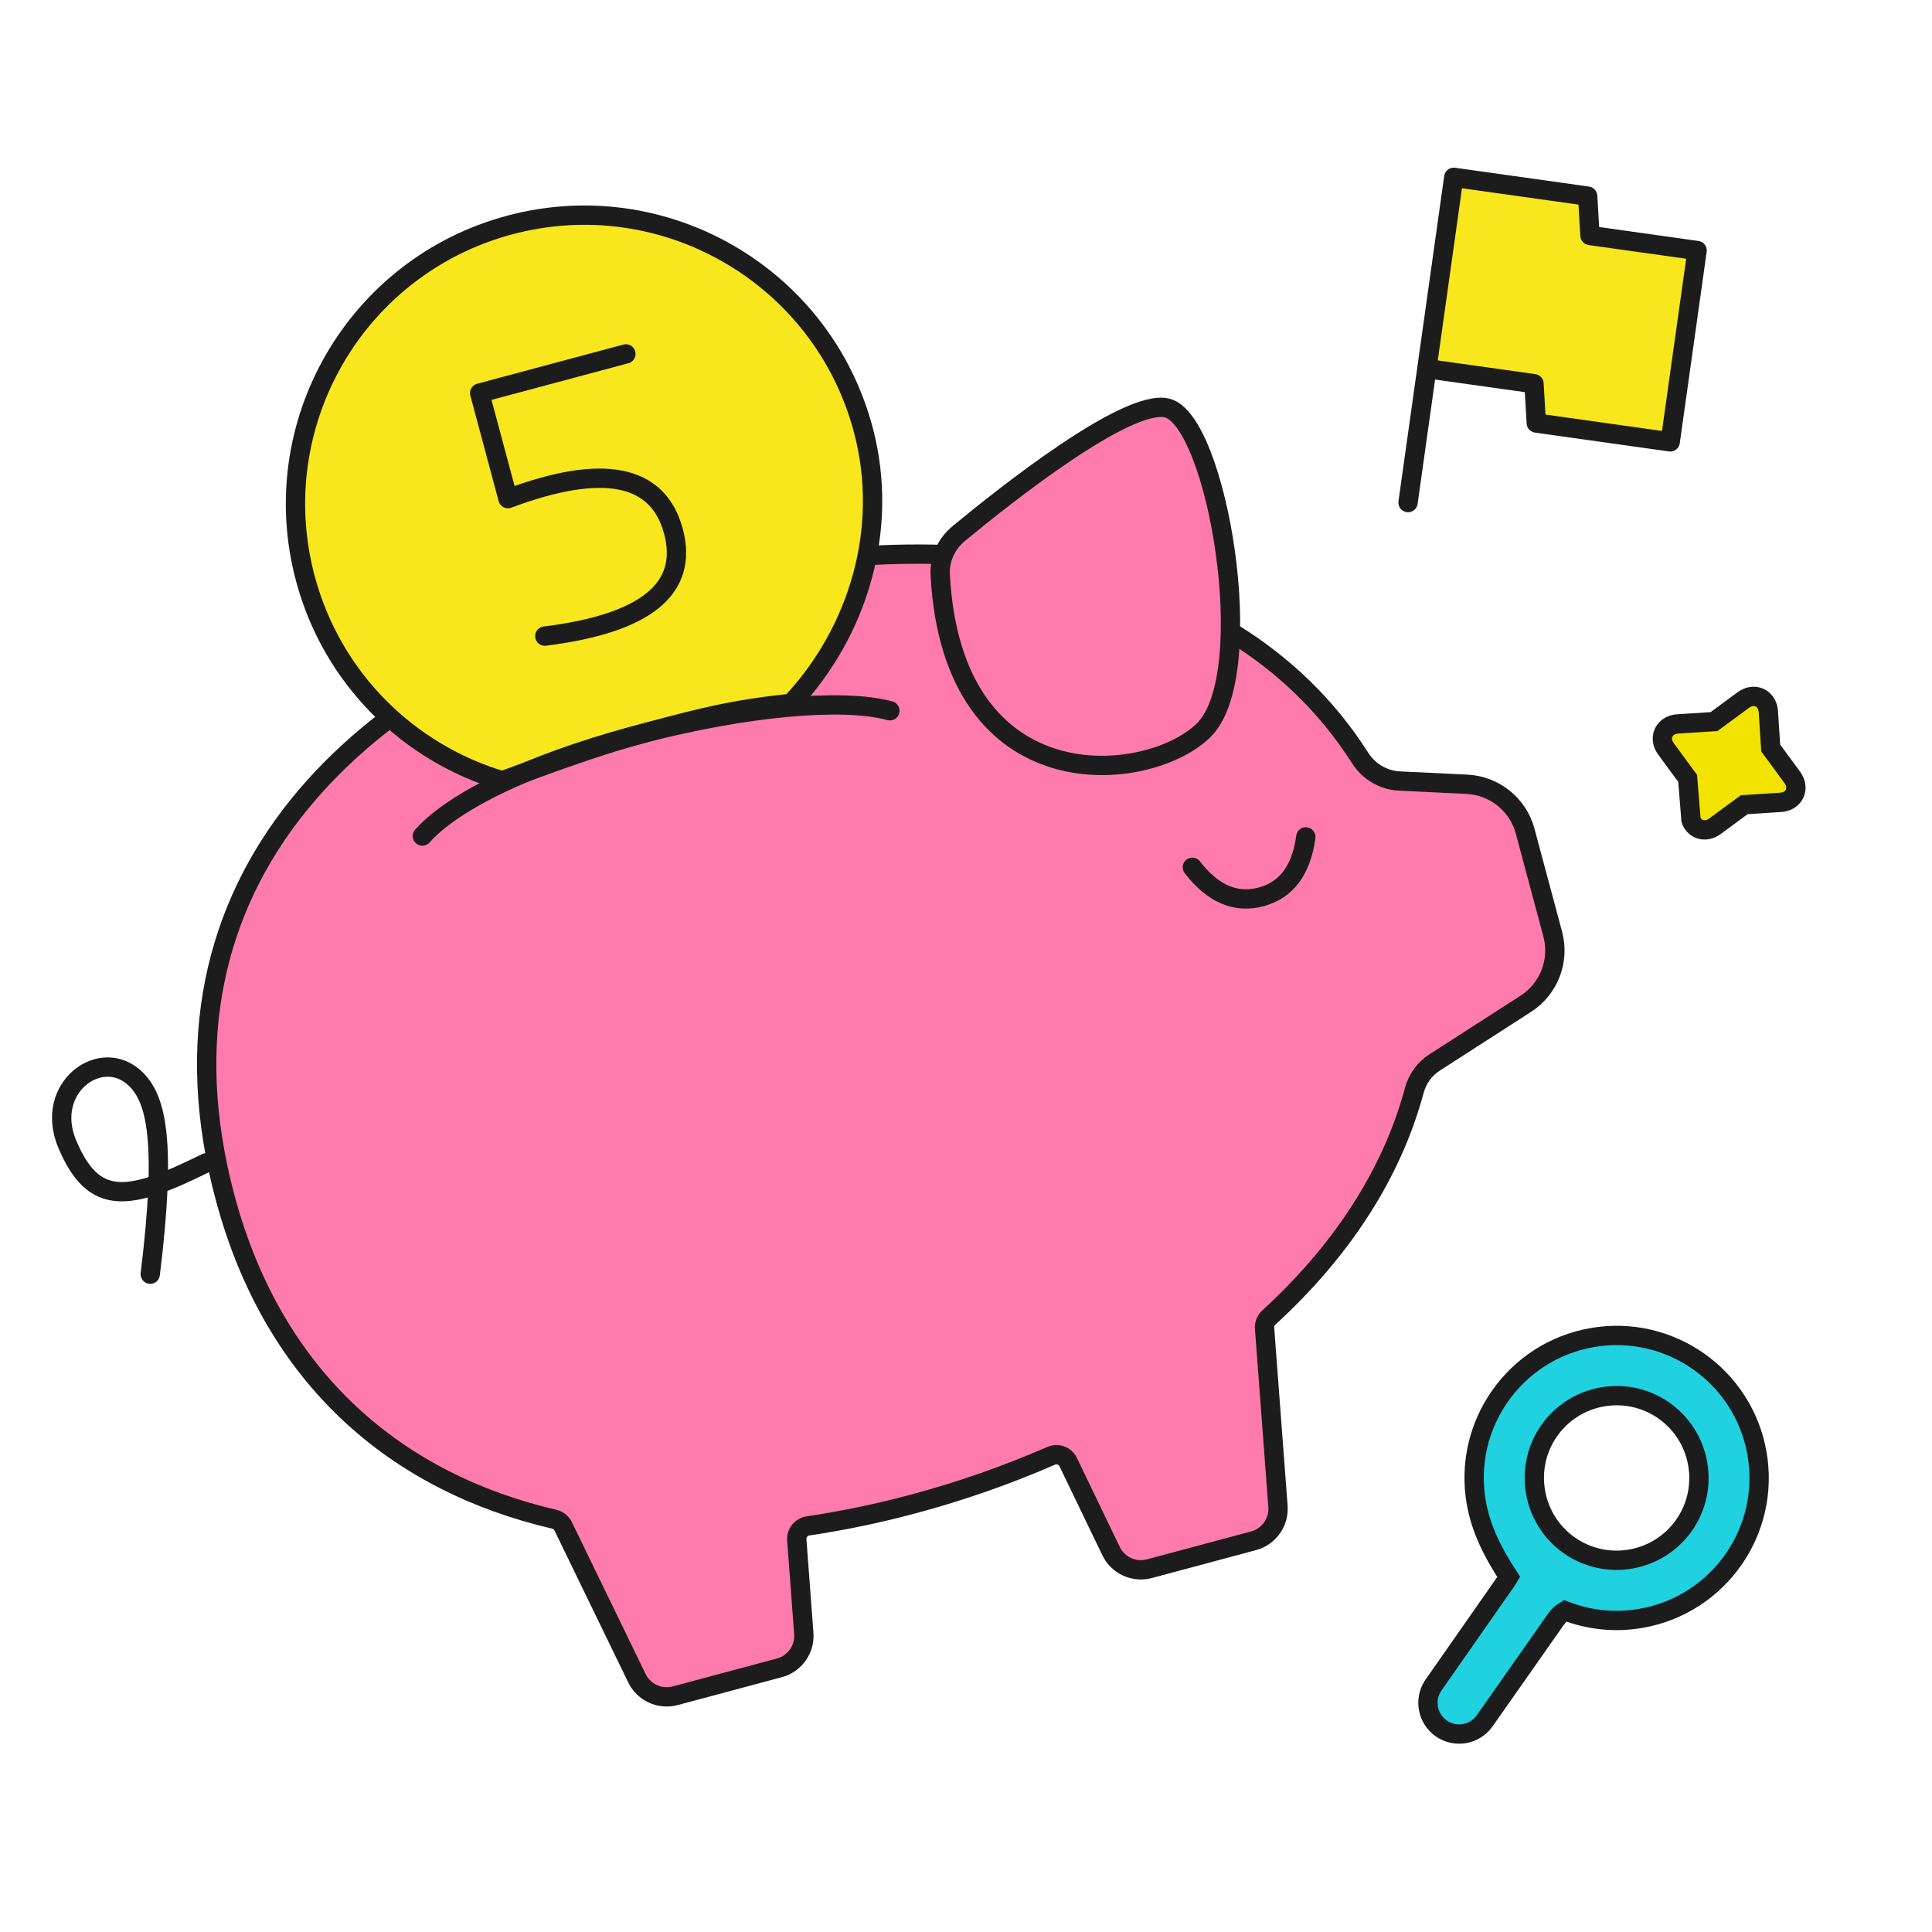 <?xml version="1.0" encoding="UTF-8"?> <svg xmlns="http://www.w3.org/2000/svg" xmlns:xlink="http://www.w3.org/1999/xlink" width="200px" height="200px" viewBox="0 0 200 200"> <title>Учет с ребенком</title> <g id="Учет-с-ребенком" stroke="none" stroke-width="1" fill="none" fill-rule="evenodd"> <g id="Illustrations/Big/Chart-Copy-4" transform="translate(79.5, 94.5) rotate(-15) translate(-79.5, -94.5) translate(0, 18)" stroke="#1C1C1C" stroke-width="2"> <g id="Group" transform="translate(0.2, 0.8)"> <path d="M152.641,81.571 L145.99,79.441 C144.399,78.931 143.163,77.674 142.662,76.08 C135.008,51.745 106.59,40.569 77.985,40.569 C44.519,40.569 17.39,55.862 17.39,89.633 C17.39,109.097 26.937,122.73 41.686,130.604 C42.049,130.798 42.307,131.142 42.385,131.545 L45.689,148.709 C45.995,150.326 47.408,151.496 49.054,151.496 L60.212,151.496 C61.858,151.496 63.271,150.326 63.577,148.709 L65.383,139.166 C65.516,138.462 66.172,137.988 66.884,138.071 C70.483,138.488 74.193,138.698 77.985,138.698 C83.054,138.698 88.116,138.324 93.058,137.577 C93.785,137.467 94.469,137.945 94.606,138.666 L96.507,148.709 C96.813,150.326 98.226,151.496 99.872,151.496 L111.03,151.496 C112.676,151.496 114.088,150.326 114.395,148.709 L117.827,130.536 C117.904,130.126 118.168,129.776 118.539,129.584 C127.298,125.03 134.544,118.764 139.166,110.777 C139.782,109.713 140.755,108.902 141.927,108.527 L152.642,105.094 C155.358,104.224 157.201,101.699 157.201,98.847 L157.201,87.819 C157.201,84.967 155.357,82.441 152.641,81.571 Z" id="Combined-Shape" fill="#FF7BAC" fill-rule="nonzero" stroke-linejoin="round"></path> <path d="M105.578,46.525 C105.917,44.914 107.032,43.575 108.528,42.889 C114.28,40.257 128.933,33.922 132.7,35.895 C137.417,38.366 134.946,65.041 127.758,69.113 C120.815,73.046 100.668,69.826 105.578,46.525 Z" id="Path" fill="#FF7BAC" fill-rule="nonzero"></path> <path d="M72.289,54.4 C78.044,54.4 81.302,54.437 87.23,55.367 C95.75,50.102 101.775,40.639 101.775,29.887 C101.775,13.381 88.394,-4.54747351e-13 71.888,-4.54747351e-13 C55.381,-4.54747351e-13 42,13.381 42,29.887 C42,40.664 47.704,50.109 56.258,55.367 C62.337,54.847 66.56,54.4 72.289,54.4 Z" id="Oval" fill="#F8E71C" fill-rule="nonzero"></path> <path d="M122.956,82.513 C124.292,85.713 126.319,87.313 129.037,87.313 C131.755,87.313 133.781,85.713 135.117,82.513" id="Path-10" stroke-linecap="round" stroke-linejoin="round"></path> <path d="M96.906,58.757 C87.77,53.437 56.386,52.478 46.8,58.757" id="Path-12" stroke-linecap="round" stroke-linejoin="round"></path> <path d="M16.525,84.381 C8.176,87.642 4.537,87.945 2.363,81.196 C0.411,75.136 6.821,71.304 10.043,75.136 C11.944,77.397 12.646,81.742 9.749,95.358" id="Path-14" stroke-linecap="round" stroke-linejoin="round" transform="translate(9.263, 84.479) rotate(10) translate(-9.263, -84.479) "></path> <path d="M80.071,16 L64.4,16 L64.4,27.312 C74.848,26.305 80.071,28.872 80.071,35.013 C80.071,41.154 74.848,43.498 64.4,42.047" id="Path-15" stroke-linecap="round" stroke-linejoin="round"></path> </g> </g> <g id="Illustrations/Small/3-Copy-14" transform="translate(163.5, 158.5) rotate(80) translate(-163.5, -158.5) translate(145, 140)" fill="#20D1E0" stroke="#1C1C1C" stroke-width="2"> <path d="M13.751,-1 C17.824,-1 21.512,0.651 24.181,3.32 C26.85,5.99 28.501,9.677 28.501,13.751 C28.501,16.539 27.722,19.155 26.365,21.388 C26.556,21.884 26.765,22.162 27.033,22.443 L27.151,22.564 L36.133,31.564 C36.763,32.195 37.078,33.022 37.077,33.848 C37.077,34.674 36.762,35.501 36.131,36.131 C35.501,36.762 34.674,37.077 33.848,37.077 C33.09,37.078 32.333,36.813 31.726,36.284 L31.564,36.133 L22.558,27.146 C22.317,26.897 22.102,26.689 21.908,26.525 C19.069,27.745 16.493,28.501 13.751,28.501 C9.677,28.501 5.99,26.85 3.32,24.181 C0.651,21.512 -1,17.824 -1,13.751 C-1,9.677 0.651,5.99 3.32,3.32 C5.99,0.651 9.677,-1 13.751,-1 Z M13.751,5.231 C11.394,5.231 9.263,6.182 7.723,7.723 C6.182,9.263 5.231,11.394 5.231,13.751 C5.231,16.108 6.182,18.238 7.723,19.779 C9.263,21.32 11.394,22.27 13.751,22.27 C16.108,22.27 18.238,21.32 19.779,19.779 C21.32,18.238 22.27,16.108 22.27,13.751 C22.27,11.394 21.32,9.263 19.779,7.723 C18.238,6.182 16.108,5.231 13.751,5.231 Z" id="Shape"></path> </g> <g id="Path-2" transform="translate(161, 37) rotate(8) translate(-161, -37) translate(148, 20)" fill="#F8E71C" stroke="#1C1C1C" stroke-linejoin="round" stroke-width="2"> <polygon id="Path" points="2.1649349e-15 20 11.2 20 12 24 26 24 26 4 14.8 4 14 0 2.1649349e-15 0 0 34"></polygon> </g> <g id="Illustrations/Small/3-Copy-20" transform="translate(179, 79) rotate(160) translate(-179, -79) translate(174, 74)" fill="#F3E300" fill-rule="nonzero" stroke="#1C1C1C" stroke-width="2"> <g id="Group" transform="translate(0, -0)"> <path d="M8.609,-0.635 C8.917,-0.725 9.193,-0.738 9.427,-0.706 C9.786,-0.656 10.071,-0.502 10.287,-0.287 C10.549,-0.025 10.72,0.342 10.723,0.817 L10.723,0.817 L9.575,4.991 L10.635,8.609 C10.725,8.917 10.738,9.193 10.706,9.427 C10.656,9.786 10.502,10.071 10.287,10.287 C10.071,10.502 9.786,10.656 9.427,10.706 C9.193,10.738 8.917,10.725 8.609,10.635 L8.609,10.635 L5,9.577 L1.391,10.635 C1.083,10.725 0.807,10.738 0.573,10.706 C0.214,10.656 -0.071,10.502 -0.287,10.287 C-0.502,10.071 -0.656,9.786 -0.706,9.427 C-0.738,9.193 -0.725,8.917 -0.635,8.609 L-0.635,8.609 L0.422,5 L-0.635,1.391 C-0.725,1.083 -0.738,0.807 -0.706,0.573 C-0.656,0.214 -0.502,-0.071 -0.287,-0.287 C-0.071,-0.502 0.214,-0.656 0.573,-0.706 C0.807,-0.738 1.083,-0.725 1.391,-0.635 L1.391,-0.635 L5,0.422 Z" id="Shape"></path> </g> </g> </g> </svg> 